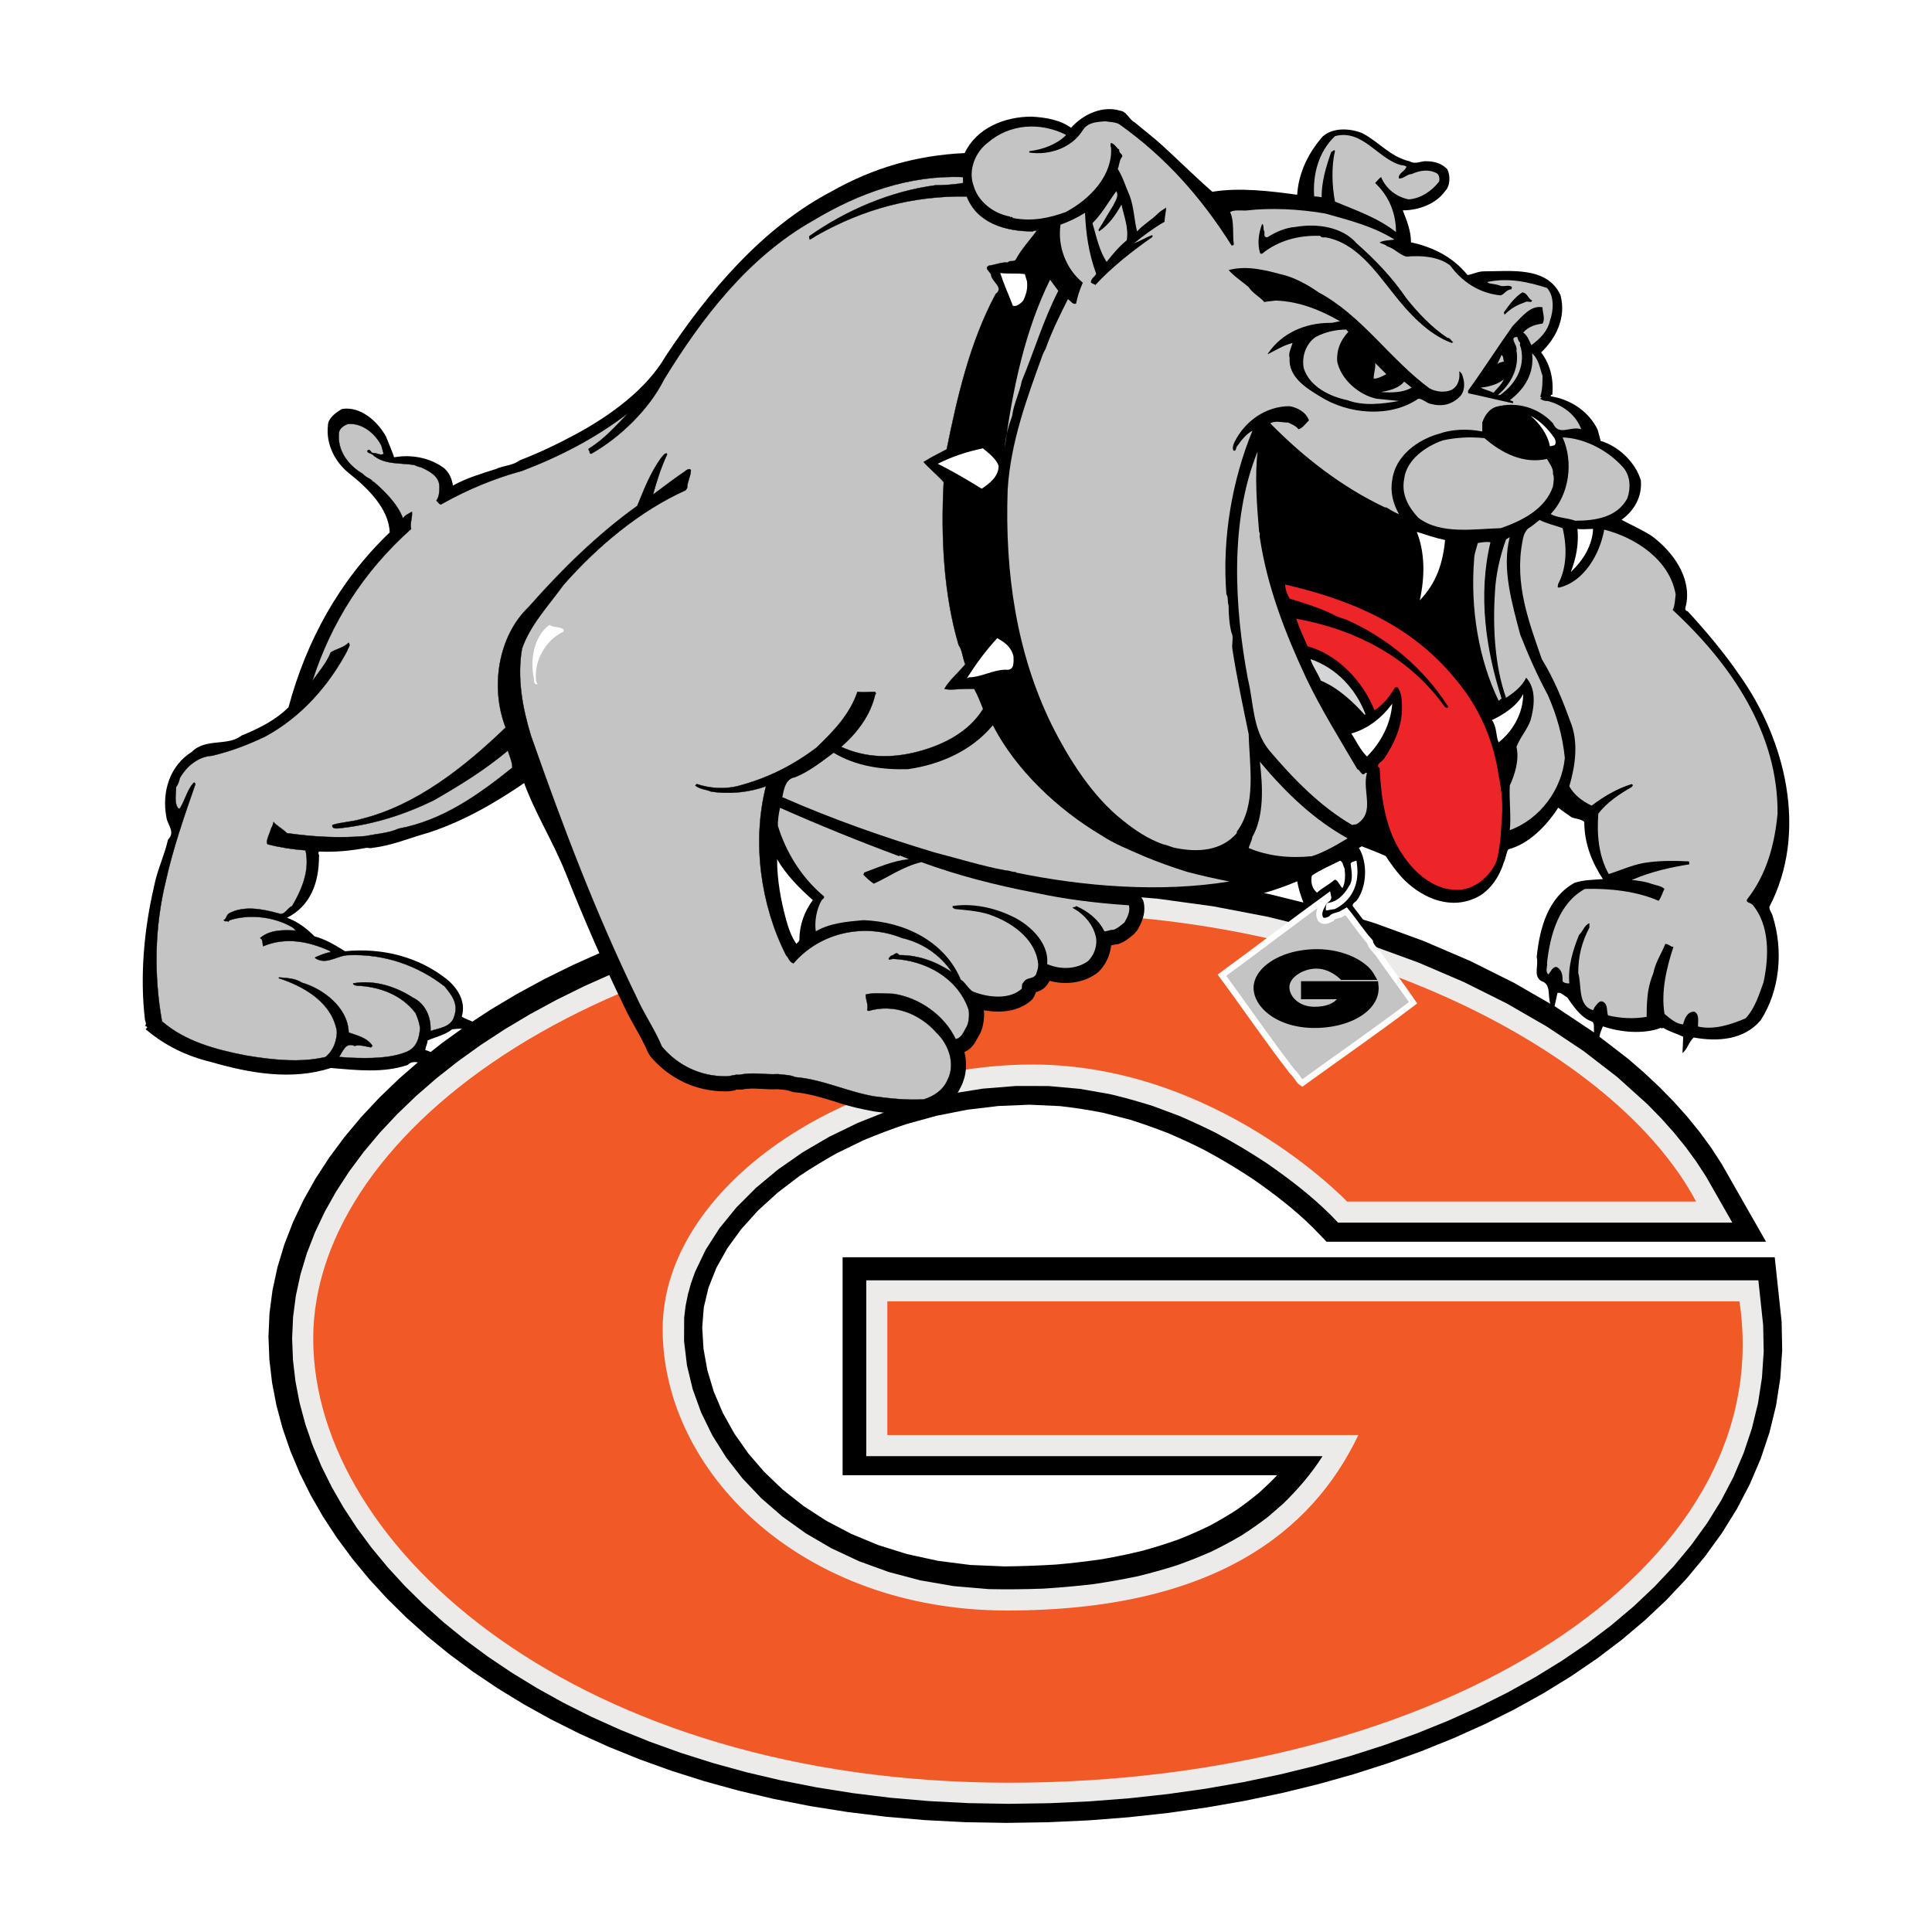 <?xml version="1.0" encoding="utf-8"?>
<!-- Generator: Adobe Illustrator 13.0.0, SVG Export Plug-In . SVG Version: 6.00 Build 14948)  -->
<!DOCTYPE svg PUBLIC "-//W3C//DTD SVG 1.0//EN" "http://www.w3.org/TR/2001/REC-SVG-20010904/DTD/svg10.dtd">
<svg version="1.0" id="Layer_1" xmlns="http://www.w3.org/2000/svg" xmlns:xlink="http://www.w3.org/1999/xlink" x="0px" y="0px"
	 width="192.756px" height="192.756px" viewBox="0 0 192.756 192.756" enable-background="new 0 0 192.756 192.756"
	 xml:space="preserve">
<g>
	<polygon fill-rule="evenodd" clip-rule="evenodd" fill="#FFFFFF" points="0,0 192.756,0 192.756,192.756 0,192.756 0,0 	"/>
	<path fill-rule="evenodd" clip-rule="evenodd" d="M170.132,155.252l-1.841,2.221l-2.008,2.134l-2.167,2.045l-2.318,1.957
		l-2.465,1.866l-2.604,1.776l-2.737,1.684l-2.866,1.59l-2.988,1.494l-3.107,1.398l-3.219,1.3l-3.326,1.199l-3.429,1.097
		l-3.526,0.992l-3.618,0.884l-3.706,0.775l-3.787,0.663l-3.865,0.549l-3.938,0.431l-4.004,0.312l-4.066,0.188l-4.126,0.064
		l-4.112-0.07l-4.02-0.208l-3.921-0.339l-3.822-0.47l-3.721-0.591l-3.616-0.711l-3.51-0.826l-3.403-0.937l-3.292-1.041l-3.18-1.143
		l-3.066-1.24l-2.95-1.331l-2.833-1.42l-2.712-1.503l-2.589-1.583l-2.467-1.657l-2.339-1.729l-2.211-1.796l-2.08-1.858L38.63,159.5
		l-1.811-1.973l-1.673-2.023l-1.531-2.072l-1.387-2.114l-1.239-2.155l-1.088-2.19l-0.934-2.221l-0.773-2.248l-0.61-2.271
		l-0.441-2.285l-0.268-2.297l-0.091-2.306l0.103-2.322l0.303-2.317l0.499-2.295l0.686-2.266l0.866-2.229l1.039-2.188l1.206-2.146
		l1.365-2.096l1.52-2.048l1.67-1.994l1.815-1.939l1.956-1.882l1.878-1.634c-0.373-0.048-0.712-0.05-1.03,0.269
		c-2.45,0.816-4.973,0.52-7.645,0.297c-3.933,1.262-8.089,0.52-11.948-0.594c-2.449-0.594-4.601-1.633-6.531-3.266
		c0-0.074,0.148-0.148,0.148-0.148c0-0.148-0.148-0.148-0.223-0.222c0.223-0.149,0-0.446,0-0.595
		c-0.52-4.379-0.074-9.053,0.891-13.209c0.297-1.633,1.039-3.117,1.41-4.75c0.742-0.742,0-1.41-0.148-2.152
		c-0.52-2.672,0.371-5.269,2.522-6.605c1.411-1.41,3.563-0.52,4.973-1.633c1.632-0.668,3.34-1.484,4.675-2.82
		c1.781-6.605,5.047-12.617,10.094-17.44c-0.075-2.375-2.227-4.453-4.008-5.863c-1.41-1.113-2.375-2.894-2.152-4.823
		c0-0.668,0.742-1.262,1.41-1.633c1.855-0.297,3.562,1.262,4.379,2.746c0.296,0.742,0.594,1.41,0.816,2.078
		c1.632-0.297,3.414,0,4.823,0.965c0.668,0.445,0.965,1.262,1.04,1.855c1.336-0.743,2.82-1.188,4.23-1.633
		c0.816-0.371,1.781-0.371,2.449-0.891c1.929-0.742,3.785-1.632,5.714-2.671c3.265-1.781,6.902-4.378,8.832-7.718
		c4.23-6.382,9.647-12.839,16.624-16.475c4.082-2.301,8.386-3.562,13.21-3.785c1.188-2.523,4.007-3.636,6.679-3.636
		c1.336,0.074,2.82,0.297,3.934,1.113c1.262-1.411,3.191-2.227,4.897-1.707c0.668,0.074,0.891,0.891,1.484,1.188
		c0.965,0.816,1.855,1.484,2.746,2.3l0.148-0.074l-0.148,0.074c1.633,1.484,3.34,3.191,4.973,4.602
		c2.746-0.445,5.714-0.074,8.46,0.297c0.148-2.227,1.113-4.156,2.523-5.79c0.965-0.89,2.598-0.89,3.934-0.37
		c1.633,0.816,2.82,2.375,4.749,2.82c0.668,0.371,1.113-0.074,1.781,0c0.668,0,1.484,0.223,2.004,0.816
		c0.297,0.594,0.297,1.633-0.223,2.152c-0.891,1.262-2.598,1.929-4.23,1.929c0.372,0.965,0.817,2.004,0.817,3.191
		c2.077,0.445,4.155,1.41,5.64,3.265c0.52-0.074,1.039-0.371,1.633-0.371c2.671,0,6.309-0.52,7.644,2.375
		c0.594,2.227-0.445,4.304-1.93,5.714c0.892,1.188,1.262,2.597,1.114,4.23c-0.148,0-0.148,0-0.148,0.148
		c1.929,0.297,3.785,1.484,4.675,3.339l0.297,1.113c1.781,0.52,3.488,2.152,4.008,3.934c0.148,1.632-0.668,3.042-1.93,3.933
		c0.965,0.52,2.004,0.965,3.043,1.633c2.078,1.559,3.934,4.082,3.414,6.828c-0.075,0.297-0.223,0.594,0.147,0.668
		c1.781,1.929,3.711,4.23,5.121,6.308c4.676,6.531,6.901,15.734,3.043,23.155c-0.074,0.297,0.223,0.594,0.297,0.891
		c1.113,3.488,0.742,7.495-1.188,10.464c-1.633,1.93-4.23,2.152-6.679,1.707c-0.521,0.521-0.595,1.113-1.113,1.559l0.073-1.633
		c-0.593-0.296-1.409-0.52-2.003-0.891c-0.148,0.074-0.148,0.074-0.223,0c-1.707,0.668-4.082,0.445-5.789-0.148
		c-0.165,0.386-0.289,0.689-0.343,1.032l2.864,2.21l1.61,1.395l1.521,1.428l1.431,1.462l1.337,1.494l1.239,1.525l1.139,1.558
		l1.033,1.59l4.447,7.795h-43.847l-1.345-1.393c-1.844-1.83-3.919-3.414-6.05-4.892c-1.597-1.059-3.206-2.016-4.897-2.919
		c-1.147-0.573-2.294-1.104-3.475-1.61c-1.267-0.497-2.522-0.941-3.82-1.354l-2.717-0.7c-1.441-0.284-2.847-0.5-4.307-0.664
		l-3.019-0.137l-3.11,0.127l-3.104,0.371l-3.063,0.604l-2.993,0.824c-1.462,0.49-2.869,1.02-4.292,1.615l-2.686,1.305
		c-1.272,0.711-2.48,1.446-3.692,2.254l-2.194,1.671l-1.95,1.777l-1.681,1.86l-1.393,1.918l-1.091,1.951l-0.782,1.965l-0.471,1.969
		l-0.159,2.002l0.129,2.141l0.388,2.153l0.642,2.134l0.892,2.098l1.139,2.044l1.381,1.972l1.616,1.878l1.845,1.766l2.067,1.632
		l2.282,1.48l2.488,1.306l2.687,1.114l2.878,0.901l3.063,0.669l3.241,0.417l3.432,0.144c1.729-0.021,3.437-0.08,5.161-0.188
		c1.549-0.138,3.069-0.313,4.607-0.54c1.373-0.244,2.712-0.522,4.065-0.853c1.206-0.338,2.375-0.704,3.555-1.126
		c1.055-0.419,2.066-0.864,3.086-1.361c0.916-0.492,1.787-1.003,2.66-1.565c0.793-0.558,1.54-1.127,2.284-1.747
		c0.615-0.556,1.203-1.114,1.771-1.718H84.067v-21.747h92.998l0.688,6.438l0.057,2.829l-0.188,2.79l-0.425,2.742l-0.655,2.685
		l-0.877,2.619l-1.09,2.548l-1.291,2.471l-1.484,2.39L170.132,155.252L170.132,155.252z M42.968,104.96l1.163-0.919l1.963-1.411
		c-0.316,0-0.644,0.023-0.983,0.065c-0.742,0.594-1.632,0.742-2.449,1.114c0,0.296-0.223,0.667-0.223,0.964
		C42.626,104.808,42.801,104.872,42.968,104.96L42.968,104.96z M47.132,101.926l1.84-1.205l2.608-1.556l2.729-1.48l2.848-1.404
		l2.962-1.323l0.053-0.021c-0.722-1.596-1.447-3.198-2.222-4.783c-0.148-0.743-0.668-1.411-0.891-2.227
		c-0.594-1.261-1.113-2.523-1.632-3.859c-1.04-2.078-1.782-4.156-2.598-6.308c-3.191,2.227-6.531,4.156-9.944,5.27l-0.223,0.074
		c-1.855,0.519-3.562,1.262-5.492,1.484c-0.223,0.074-0.371,0-0.594,0c-1.633,0.297-3.043,0.446-4.75,0.371
		c-0.148,0.223,0.074,0.297,0,0.52c0,2.523-0.815,4.898-3.191,6.085c1.039,0.371,1.929,1.039,2.746,1.855
		c1.114,0.297,2.078,0.891,3.043,1.484c3.785-0.371,7.347,0.594,10.093,2.746c1.113,0.891,2.004,2.227,1.559,3.785
		C46.418,101.662,46.804,101.759,47.132,101.926L47.132,101.926z M126.101,89.103l0.548,0.104l3.395,0.839
		c-0.275-0.7-0.483-1.342-0.625-2.12C128.334,88.394,127.228,88.782,126.101,89.103L126.101,89.103z M135.991,91.746l1.131,0.344
		l4.902,1.788l4.654,1.996l4.388,2.189l3.612,2.084c-0.284-0.852,0.102-1.976-0.919-2.275c-0.815-0.521-0.222-1.559-0.444-2.375
		c0.297-2.895,1.112-5.937,3.784-7.421c0.891-0.297,1.93-0.297,2.82-0.371c-1.113-1.707-1.855-3.562-1.855-5.714
		c-0.371-0.297-0.891-0.297-1.262-0.446c-0.52-0.371-0.965-0.667-1.336-0.964c-1.187,1.855-2.968,3.636-4.972,4.156
		c-0.223,0.297-0.223,0.816-0.445,1.262c-0.445,1.483-1.484,3.117-3.117,3.71c-2.598,1.039-5.344-0.297-7.125-2.227
		c-0.594-0.667-1.112-1.409-1.558-2.078c-0.816-0.371-1.633-0.668-2.375-0.965c-0.074,0-0.223,0.148-0.297,0.148
		c0.891,1.485,0.816,3.859-0.223,5.27c-0.148,0.148-0.594,0.371-0.297,0.667C135.368,90.928,135.679,91.335,135.991,91.746
		L135.991,91.746z M155.101,100.391l0.068,0.039l3.798,2.529l0.07,0.055c-0.062-0.407,0.134-1.009-0.305-1.135
		c-1.039-0.37-1.855-1.632-2.374-2.374c-0.298-0.148-0.595-0.52-0.966-0.445C155.273,99.538,155.202,99.969,155.101,100.391
		L155.101,100.391z"/>
	<path fill-rule="evenodd" clip-rule="evenodd" fill="#EDEBEA" d="M175.393,140.021l-0.613,2.512l-0.823,2.455l-1.023,2.395
		l-1.217,2.329l-1.404,2.261l-1.584,2.189l-1.754,2.116l-1.921,2.04l-2.078,1.963l-2.231,1.883l-2.379,1.801l-2.52,1.719
		l-2.655,1.633l-2.785,1.546l-2.91,1.455l-3.03,1.364l-3.144,1.27l-3.253,1.172l-3.356,1.074l-3.456,0.972l-3.549,0.867
		l-3.638,0.761l-3.72,0.651l-3.799,0.539l-3.871,0.425l-3.938,0.306l-4,0.186l-4.06,0.063l-4.042-0.069l-3.947-0.203l-3.848-0.334
		l-3.748-0.46l-3.645-0.58l-3.541-0.696l-3.434-0.807l-3.326-0.915l-3.216-1.018l-3.103-1.115l-2.989-1.208l-2.874-1.297
		l-2.755-1.381l-2.635-1.461l-2.513-1.536l-2.389-1.605l-2.263-1.673l-2.135-1.734l-2.005-1.792l-1.873-1.845l-1.738-1.894
		l-1.602-1.938l-1.462-1.979l-1.321-2.014l-1.177-2.046l-1.03-2.073l-0.88-2.096l-0.728-2.114l-0.571-2.127l-0.413-2.135
		l-0.25-2.138l-0.084-2.138l0.094-2.144l0.281-2.141l0.462-2.127l0.638-2.107l0.81-2.082l0.975-2.056l1.137-2.021l1.292-1.985
		l1.445-1.946l1.593-1.902l1.738-1.857l1.878-1.807l2.016-1.756l2.15-1.698l2.281-1.64l2.409-1.577l2.534-1.512l2.656-1.44
		l2.774-1.367l2.89-1.29l3.003-1.21l3.112-1.125l3.22-1.037l3.323-0.943l3.424-0.847l3.522-0.748l3.618-0.643l3.708-0.535
		l3.798-0.423l3.884-0.307l3.967-0.188l4.044-0.063l5.874,0.162l5.743,0.472l5.594,0.765l5.423,1.038l5.233,1.292l5.023,1.53
		l4.794,1.748l4.546,1.95l4.276,2.134l3.989,2.301l3.681,2.452l3.354,2.588l3.007,2.709l1.366,1.396l1.271,1.422l1.174,1.445
		l1.072,1.468l0.97,1.49l2.623,4.598h-39.334l-0.747-0.773c-1.939-1.926-4.117-3.593-6.36-5.148
		c-1.667-1.105-3.347-2.104-5.112-3.047c-1.203-0.601-2.404-1.157-3.641-1.688l-2.641-0.986c-1.413-0.447-2.806-0.833-4.249-1.177
		l-3.01-0.529l-3.141-0.282l-3.26-0.004l-3.277,0.264l-3.244,0.515l-3.183,0.752l-3.093,0.975l-2.975,1.183l-2.828,1.373
		l-2.653,1.55l-2.449,1.707l-2.219,1.847l-1.961,1.966l-1.681,2.067l-1.377,2.146l-1.055,2.209l-0.402,1.122l-0.315,1.133
		l-0.228,1.142l-0.139,1.151l-0.011,2.369l0.29,2.404l0.571,2.379l0.846,2.335l1.114,2.273l1.375,2.192l1.628,2.094l1.872,1.973
		l2.108,1.832l2.335,1.673l2.552,1.492l2.761,1.294l2.96,1.074l3.151,0.835l3.334,0.576l3.507,0.299
		c1.822,0.038,3.617,0.018,5.438-0.049c1.668-0.104,3.31-0.248,4.968-0.443c1.494-0.22,2.955-0.477,4.433-0.786
		c1.33-0.325,2.621-0.683,3.926-1.097c1.178-0.42,2.31-0.868,3.453-1.373c1.035-0.506,2.022-1.033,3.014-1.618
		c0.904-0.582,1.759-1.181,2.612-1.834l1.537-1.332c1.482-1.452,2.804-2.978,3.916-4.733H86.428v-17.542h89.005l0.478,4.47
		l0.054,2.646l-0.175,2.607L175.393,140.021L175.393,140.021z"/>
	<path fill-rule="evenodd" clip-rule="evenodd" fill="#F15A27" d="M173.544,129.837c4.028,26.849-29.988,48.025-72.862,48.025
		c-42.872,0-69.432-23.366-69.432-44.311c0-20.945,29.702-42.426,72.575-42.426c31.007,0,57.447,13.779,65.393,28.753h-34.821
		c0,0-12.973-13.669-31.41-13.669c-18.437,0-36.874,12.152-36.874,26.399c0,14.246,13.828,28.073,34.36,28.073
		c20.531,0,30.42-7.789,35.05-17.509H88.53v-13.337H173.544L173.544,129.837z"/>
	<path d="M78.298,79.174C78.298,79.174,78.298,79.174,78.298,79.174C78.298,79.174,78.298,79.174,78.298,79.174L78.298,79.174z
		 M78.298,79.174L78.298,79.174L78.298,79.174L78.298,79.174z M78.299,79.174L78.299,79.174L78.299,79.174L78.299,79.174z
		 M78.299,79.174L78.299,79.174L78.299,79.174L78.299,79.174z M110.999,94.271c-0.034,0-0.011,0.004,0.002,0.008L110.999,94.271
		L110.999,94.271z M77.797,79.118L52.13,77.69c1.26,3.533,3.001,6.126,4.356,9.536c1.756,4.418,3.646,8.794,5.743,13.102h0.001
		c0.364,0.795,0.771,1.521,1.176,2.243c0.452,0.808,0.903,1.611,1.231,2.413c0.014,0.034,0.222,0.377,0.246,0.405
		c0.799,0.943,1.727,1.709,2.757,2.284c0.235,0.13,0.439,0.236,0.61,0.316c1.274,0.594,2.676,0.901,4.158,0.901h0.001
		c0.375,0,0.685-0.065,0.973-0.125c0.084-0.018-0.022-0.071,0.07-0.053c0.06,0.012,0.539,0.007,0.598-0.006
		c0.648-0.137,1.286-0.102,1.95-0.064c0.491,0.027,0.994,0.056,1.582,0.03c0.105,0.011,0.229,0.022,0.355,0.034
		c0.296,0.027,0.621,0.058,0.704,0.099l0.001,0.001c0.049,0.024,0.498,0.154,0.551,0.158c1.417,0.115,2.793,0.538,4.165,0.961
		c1.287,0.448,2.573,0.729,3.86,0.964c0.962,0.126,1.647,0.215,2.35,0.265c0.827,0.058,1.675,0.077,2.641,0.037
		c0.024-0.001,0.357-0.063,0.381-0.07c0.93-0.286,1.874-0.794,2.582-1.609c0.145-0.167,0.281-0.348,0.404-0.542
		c0.104-0.165,0.199-0.339,0.283-0.521c0.576-1.102,0.647-2.333,0.361-3.49c0.763-0.337,1.068-0.927,1.361-1.491
		c0.044-0.085,0.088-0.17,0.12-0.219l0.003,0.001h0.001c0.003-0.005,0.091-0.159,0.094-0.165c0.269-0.537,0.411-1.39,0.381-2.053
		c-0.004-0.065-0.011-0.146-0.023-0.24c0.98,0.181,2.058,0.203,3.027-0.073c0.315-0.09,0.626-0.214,0.925-0.374
		c0.317-0.171,0.607-0.375,0.864-0.614v-0.007l0.001-0.001c0.115-0.108,0.289-0.453,0.391-0.74c0.458-0.134,0.902-0.335,1.295-1.021
		c0.003-0.006,0.024-0.052,0.049-0.105c1.065,0.291,2.21,0.291,3.234-0.019c0.262-0.079,0.519-0.179,0.767-0.301
		c0.246-0.12,0.488-0.266,0.725-0.439l0.005-0.002c0.006-0.006,0.169-0.142,0.176-0.147c0.648-0.649,1.065-1.481,1.209-2.37
		c0.015-0.089,0.025-0.172,0.034-0.25c0.05-0.013,0.098-0.028,0.146-0.041c0.009-0.002,0.005-0.005-0.003-0.008l-0.002-0.008
		c0.001,0,0.001,0,0.002,0h0.074c0.039,0,0.433-0.064,0.47-0.076c0.643-0.214,1.01-0.519,1.406-0.848
		c0.083-0.069,0.171-0.142,0.176-0.146c0.041-0.033,0.338-0.388,0.364-0.434c0.187-0.328,0.377-0.688,0.513-1.106
		c0.171-0.533,0.235-1.1,0.085-1.703c-0.127-0.506-0.837-1.104-1.355-1.138c-1.722-0.115-3.274-0.259-4.702-0.446
		c-1.489-0.196-2.971-0.45-4.512-0.78l-0.029-0.006c-1.903-0.366-3.781-0.786-5.624-1.275c-1.829-0.486-3.639-1.048-5.422-1.703
		c-0.115-0.042-0.704-0.08-0.851-0.055c-0.1-0.088-0.218-0.162-0.352-0.219l-0.891-0.371c-0.125-0.052-0.287-0.074-0.462-0.071
		c-2.799-1.042-5.55-2.136-8.207-3.258c-0.214-0.09-0.753-0.322-1.632-0.702c-0.59-0.255-1.13-0.491-1.617-0.707
		c-0.003-0.001-0.12-0.047-0.134-0.052c0.009,0.003,0.062,0.025,0.081,0.033c-0.027-0.011-0.055-0.021-0.083-0.03l0.001-0.003h0l0,0
		l0,0h0l-0.001,0.003C78.135,79.126,77.965,79.107,77.797,79.118L77.797,79.118z"/>
	<path fill-rule="evenodd" clip-rule="evenodd" fill="#FFFFFF" d="M81.093,89.801c-0.816,1.113-1.335,2.449-1.335,3.933
		c0,0.223-0.223,0.297-0.297,0.445c-0.52-0.742-0.816-1.632-1.039-2.449c-0.52-1.93-0.891-3.934-0.891-6.011
		C78.421,87.278,79.757,88.614,81.093,89.801L81.093,89.801z"/>
	<path fill-rule="evenodd" clip-rule="evenodd" fill="#C4C4C4" d="M111.669,12.396c4.602,3.266,8.164,7.273,11.206,12.097
		c0.074,0,0.223,0,0.223-0.148c-0.148-0.965,0.074-2.227-0.371-3.191c0.371-0.223,1.039-0.148,1.559-0.148
		c2.523-0.297,5.344-0.148,7.941,0.297c2.374,0.668,4.749,1.262,6.901,2.598c-0.445,0.074-1.188,0.074-1.484,0.296
		c0.223,0.149,0.52,0.149,0.742,0.372c0.742,0.223,1.188,0.816,1.93,1.039c1.484-0.149,3.266,0,4.379,0.89
		c1.187,1.633,2.894,2.746,4.972,2.968c0.372,0,0.594-0.593,1.113-0.593l0.074-0.223c-0.297-0.297-0.742,0-1.188-0.148
		c-0.297-0.148-0.816-0.148-1.262-0.297c0.149,0,0,0,0-0.074c2.078-0.445,4.082,0,5.938,0.594c0.742,0.816,0.668,2.227,0.297,3.266
		c-0.223,1.038-0.965,1.781-1.855,2.449c-0.223-0.446-0.371-0.966-0.816-1.262c0.52-0.594,1.262-0.816,1.93-0.891
		c0.297-0.52,0-1.038,0-1.632c-1.188-0.223-2.004,0.89-2.969,1.855c-1.484,2.078-2.894,4.304-4.452,6.457
		c0,0.148-0.074,0.297,0.147,0.297c1.411,0.297,2.895,0.668,4.305,0.965c0.148-0.223-0.074-0.223-0.297-0.297
		c1.559-1.187,2.449-2.746,2.227-4.675c0.668,0.594,0.742,1.41,1.039,2.227c0,0.594,0,1.41-0.223,2.078l0.148,0.148
		c-0.148,0-0.148,0.074-0.148,0.074c0.297,0.223,0.52,0.223,0.742,0.223c1.41,0.371,2.82,1.336,3.34,2.82
		c-1.039-0.371-2.227,0.742-2.82-0.594c-1.41-1.559-3.637-2.227-5.715-1.633c-0.667,0.223-1.113,0.891-1.336,1.558v0.891
		c-1.483-0.297-3.042-0.223-4.304,0.223c-2.152,0.594-4.379,2.226-4.676,4.602c-0.223,1.187,0.074,2.375,0.668,3.414
		c-0.445-0.148-0.891-0.446-1.262-0.668h-0.148c-4.23-2.004-8.089-4.973-11.429-8.386c0.52-0.297,1.113-0.075,1.781-0.075
		c0.297,0.149,0.741,0.297,1.039,0.668c0.37-0.074,0.742-0.594,1.039-0.891c-0.297-0.816-1.113-1.262-1.93-1.41
		c-2.375,0-4.453,1.484-5.492,3.562c-0.074,0.148-0.297,0.668-0.074,0.89c0.297,0,0.148-0.296,0.371-0.519
		c0.371-0.52,0.891-1.188,1.484-1.484c-2.004,4.898-3.043,10.687-2.597,16.327c0.222,0.296,0.073,0.667,0.222,1.113
		c0,0.891,0.074,1.93,0.297,2.746c0.223,0.371,0,1.113,0.074,1.559c0.445,2.894,1.039,5.64,1.633,8.535
		c0.074,3.191,0.816,7.05-1.188,9.722v0.148c-1.558,1.781-3.858,1.93-6.085,1.484c-0.445-0.074-0.816-0.297-1.262-0.371
		c-1.484-0.52-2.82-1.41-4.008-2.375c-3.043-2.374-5.418-6.159-7.124-9.573c-3.488-7.124-4.676-15.139-4.379-23.451
		c0.297-4.75,1.93-9.128,3.488-13.433c0.074-0.148,0.148-0.371,0.296-0.594c0.595-1.706,1.411-3.339,2.228-4.972
		c0.296,0.223,0.52,0.594,0.815,0.445c0.148-0.742,0.371-1.41,0.668-2.078c-1.706-1.41-2.523-3.636-2.226-5.788
		c0.815-0.297,1.632-0.668,2.448-1.188c0.074,2.004,0.371,4.083,1.113,6.085c-0.074,0.223-0.594,0.52-0.52,0.89l0.445,0.223
		c1.56-1.707,3.711-3.414,5.641-4.75c0,0,0.148-0.148,0-0.222c-0.594,0.222-1.188,0.594-1.781,0.816
		c0.891-0.742,2.004-1.558,3.043-2.152c0-0.52,0.148-0.965,0.148-1.41c-0.297,0.223-0.52,0.297-0.817,0.594
		c-0.667,0.668-1.483,1.113-2.077,1.781c-0.297-1.113-0.297-2.375-0.742-3.562c-0.371-0.816-0.668-1.855-1.188-2.671
		c0.148-0.297,0.148-0.816,0.372-1.114c0.296-0.371-0.298-0.371-0.224-0.816c-0.297-0.148-0.371-0.52-0.815-0.668
		c-0.075,0.074-0.075,0.297,0,0.52c0.147,2.672-2.005,5.046-4.527,6.382c-1.634,0.594-3.34,0.965-5.27,0.594
		c-0.074-0.223-0.223,0-0.297-0.149c-1.633-0.296-3.191-1.484-3.637-3.117c-0.52-1.484,0.148-3.265,1.41-4.23
		c2.227-1.93,5.27-2.078,7.793-0.816v0.074c-0.892,0.891-2.301,1.41-3.562,1.558c-0.074,0-0.074,0.075-0.074,0.149
		c2.003,0.297,4.229-0.445,5.343-2.227c0.52-0.816,1.41-0.816,2.227-0.891C110.704,12.174,111.298,12.174,111.669,12.396
		L111.669,12.396z"/>
	<path fill-rule="evenodd" clip-rule="evenodd" fill="#C4C4C4" d="M139.796,16.479c0.223,0,0.445,0.074,0.52,0.148
		c-0.074,0.445-0.891,0.668-0.742,1.187c0.52,0,0.816-0.445,1.262-0.445c0.816-0.372,1.707-0.52,2.523-0.074
		c0.223,0.148,0.297,0.519,0.223,0.816c-0.743,0.964-1.855,1.706-3.043,1.781c-1.113-0.222-2.227-0.964-2.746-2.227
		c-0.223,0.148-0.445,0.446-0.594,0.594c1.41,1.336,2.078,3.043,2.078,4.898c-1.781-1.41-3.934-2.152-6.086-3.043
		c-0.296-1.559-0.37-3.488,0-5.047c-0.074-0.222-0.222,0.075-0.37,0.075c-0.521,1.484-0.966,2.969-0.966,4.527
		c-0.147,0-0.444-0.075-0.742-0.075c-0.147-2.226,0.445-4.453,2.078-6.011C135.937,12.842,137.495,15.885,139.796,16.479
		L139.796,16.479z"/>
	
		<path fill-rule="evenodd" clip-rule="evenodd" fill="#C4C4C4" stroke="#000000" stroke-width="0.032" stroke-miterlimit="2.613" d="
		M96.084,17.666c0,0.223,0,0.446,0,0.594c-0.817,0.148-1.856,0.223-2.746,0.223c-4.453,0.594-8.832,2.449-12.542,5.046
		c-0.148,0.148,0,0.223,0,0.372c0.297-0.149,0.594-0.372,0.742-0.445c4.602-2.598,9.5-3.934,14.917-3.859
		c1.039,2.672,3.859,3.488,6.604,3.488c0.149-0.148,0.297,0,0.446-0.148c-0.742,1.04-1.559,1.856-2.152,2.969
		c-0.223,0.297-0.594,0-0.816,0.297c-0.594-0.074-1.188,0.223-1.855,0.297c-0.594,0.297,0.223,0.594,0.223,1.039
		c0.148,0.594,1.262,1.188,0.445,1.781c-2.598,4.823-3.859,10.39-4.898,15.511c-0.816,0.445-1.484,0.742-2.301,1.262
		c0.594,0.668,1.411,1.336,2.004,2.003c-0.296,5.492,0,11.207,1.485,16.252c0.371,0.52,0.371,1.188,0.667,1.93
		c-0.667,0.816-1.633,1.632-2.078,2.448c0.52,0.149,1.411,0,2.153,0h0.816c0.371,0.668,0.594,1.262,0.891,2.004
		c-1.41,2.3-3.934,3.562-6.382,4.23c-2.746,0.742-5.344,0.668-7.792-0.446c1.707-1.484,2.969-3.265,3.414-5.269
		c0.148,0,0-0.148,0-0.148v-0.074c-0.668,0-1.188,0.074-1.782,0c-0.742,2.227-2.375,3.933-4.081,5.566
		c-2.449,1.855-5.047,3.117-7.941,3.859c-1.262,0.297-2.671,0.223-4.008-0.223l-0.148,0.148c0.445,0.371,1.039,0.371,1.559,0.594
		c1.855,0.297,3.859,0.074,5.491-0.52c-1.41,5.565-0.519,11.874,2.004,16.846c0.297,0.297,0.297,0.668,0.742,0.816
		c2.746-3.191,7.199-4.007,10.836-2.523c2.003,0.445,3.859,1.707,4.972,3.414c-1.559-1.039-3.265-1.707-5.269-1.707
		c-0.297-0.445-0.52,0.074-0.816,0.074c-0.148,0.149-0.222,0.223-0.222,0.297c0,0.148,0.296,0,0.445,0
		c3.192,0.148,6.382,1.855,7.496,4.973c0.148,0.445,0.075,1.336-0.148,1.781c-0.296,0.445-0.445,1.113-1.113,1.262
		c-1.114-2.375-3.637-4.156-6.234-4.527c-0.816,0-1.929-0.148-2.746,0.074c0,0.52,0.297,1.039,0.149,1.558l0.148,0.075
		c2.449-0.742,5.047,0.223,6.753,2.152c1.262,1.188,1.93,3.19,1.113,4.749c-0.445,1.039-1.41,1.633-2.375,1.93
		c-1.781,0.074-3.191-0.074-4.897-0.297c-2.672-0.445-5.195-1.707-7.941-1.93c-0.445-0.223-1.188-0.223-1.707-0.297
		c-1.411,0.074-2.45-0.223-3.86,0.074c-0.371-0.074-0.816,0.148-1.335,0.148c-2.523,0-4.75-1.038-6.382-2.968
		c-0.668-1.633-1.707-3.117-2.449-4.75c-4.156-8.535-7.496-17.366-10.613-26.271c-0.816-2.672-1.41-5.715-0.891-8.683
		c0.817-2.375,2.598-4.23,4.156-6.383c3.414-3.859,7.57-7.347,12.171-9.425l0.148-0.223c0-0.594,0.371-1.188,0.371-1.781
		c-0.148-0.222-0.371,0-0.445,0l-0.074,0.075c-1.113,0.742-2.152,1.558-3.265,2.375c0.371-1.336,0.816-2.746,1.41-4.007
		c0-0.074,0-0.149-0.223-0.074c-0.075,0.074-0.297,0.296-0.445,0.519c-1.04,1.484-1.633,3.043-2.301,4.676
		c-3.934,2.82-7.57,6.382-10.835,10.093c-3.042,2.895-3.859,8.015-2.3,12.023c-4.156,4.007-8.979,7.792-14.397,9.128
		c-0.965,0.297-1.93,0.297-2.895,0.594c-0.074,0.52,0.742,0.297,0.965,0.297c3.191-0.371,6.234-1.335,9.128-2.746
		c2.598-1.484,5.121-3.043,7.421-4.972c0.148,0.52,0.445,1.113,0.445,1.707c-3.414,2.746-6.976,5.269-11.355,6.085
		c-0.964,0.445-2.226,0.52-3.339,0.742c-2.598,0.223-5.195,0.074-7.792-0.297c-0.445-0.445-1.039-0.742-1.336-1.113
		c-0.074,0.223-0.074,0.371-0.223,0.594c-0.148,0.52-0.445,1.039-0.445,1.484l0.074,0.148c1.187,0.297,2.523,0.52,3.785,0.594
		c0.445,2.004-0.371,3.933-1.336,5.566c-0.52,0.223-0.742,0.965-1.336,0.742c-1.632-0.445-3.488-0.816-4.972,0
		c-0.297,0.223-0.223,0.52-0.52,0.668c0.148,0.223,0.297,0,0.445,0.148l0.148-0.148c2.078-0.668,4.601-0.297,6.308,0.742
		l0.297,0.296c-1.335-0.074-2.598-0.074-3.562,0.743c0.297,0.148,0.223,0.593,0.297,0.816c2.301-0.964,4.601-0.445,6.605,0.445
		l0.148,0.148c-0.519,0.074-1.039,0.297-1.558,0.52v0.074c1.113,0.742,2.226-0.297,3.339-0.297c3.562-0.148,6.902,1.039,9.573,3.117
		c0.668,0.816,1.41,1.707,0.965,2.969c-0.296,1.112-1.484,1.188-2.375,1.484c0.074-1.41-0.52-2.746-1.781-3.34
		c-1.707-1.113-3.859-1.781-5.937-1.41c0,0.148,0.149,0.148,0.297,0.223c2.301,0.074,4.527,0.891,5.938,2.746
		c0.223,0.52,0.371,0.965,0.445,1.484c-0.074,0.965-0.297,1.929-1.336,2.375c-1.632,0.667-3.71,0.667-5.566,0.593
		c-0.371,0-0.816-0.074-1.188-0.074c0.445-0.667,0.667-1.484,1.559-1.112c0.519-0.148,1.187,0.074,1.632,0.147l0.149-0.147
		c-0.52-0.816-1.559-1.039-2.375-1.336c-0.074-2.523-2.598-4.379-4.675-4.973c-0.668-0.445-1.484-0.445-2.227-0.52
		c-0.074,0-0.074,0.074-0.074,0.074c2.301,0.742,5.046,2.227,5.714,4.897c0.148,0.372,0.075,0.892,0,1.188
		c-0.148,0.742-0.52,1.335-1.039,1.78c-2.523,0.594-5.27,0.297-7.941-0.148c-3.043-0.593-6.086-1.409-8.386-3.413
		c-0.816-4.602-0.742-9.351,0.371-13.953c0.742-3.339,1.855-6.531,2.968-9.722c-0.074-0.074-0.074-0.223-0.223-0.074
		c-0.593,0.667-0.816,1.707-1.335,2.523c-0.075,0-0.075-0.074-0.075,0h-0.074c-0.445-0.594-0.222-1.41-0.222-2.152
		c0.222-0.297,0.296-0.594,0.371-0.891c0.667-1.188,1.855-2.152,3.191-2.226c1.93-0.445,3.636-1.114,5.343-1.93
		c3.562-1.93,6.309-5.046,8.164-8.534c0.074-0.297,0.371-0.52,0.148-0.816c-0.52,0.52-1.187,0.594-1.781,0.965
		c-0.445,1.113-1.262,2.003-1.855,2.894c1.855-5.789,5.046-10.909,9.871-15.213c-0.148-0.52,0.148-1.188,0.074-1.708
		c-0.371,0.223-0.742,0.372-0.89,0.668c-0.52-1.41-1.781-2.671-2.895-3.636h-0.075c-0.223-0.371-0.667-0.371-1.039-0.816
		c-1.41-0.816-2.597-2.301-2.375-4.156c0.074-0.371,0.445-0.668,0.891-0.816c1.41-0.149,2.746,0.965,3.34,2.152l0.222,0.816
		c-0.296,0.222-0.593-0.075-1.039-0.075c-0.297,0-0.297-0.519-0.593-0.223c0,0.223,0.296,0.223,0.52,0.372
		c1.113,1.039,2.746,0.816,4.155,1.039c0.149,0.074,0.52,0.223,0.668,0.223c0.816,0.372,1.855,0.891,1.855,1.93
		c0,0.52,0,0.965-0.297,1.41c0.223,0.223,0.372,0.52,0.594,0.297c2.523-1.41,5.195-2.523,7.94-3.265
		c3.711-1.411,7.348-3.266,10.613-5.79c-1.187,1.262-2.449,2.672-3.933,3.563c-0.074,0.074,0,0.222,0.074,0.297c0,0,0,0,0,0.148
		l0.149,0.075c2.894-1.633,5.789-4.453,7.272-7.422c3.637-5.937,8.312-12.171,14.917-15.881
		C85.62,19.298,90.667,17.443,96.084,17.666L96.084,17.666z"/>
	<path fill-rule="evenodd" clip-rule="evenodd" fill="#C4C4C4" d="M111.075,20.486c-0.52,0.816-0.964,1.633-1.484,2.449l0.074,0.148
		c1.039-0.742,1.633-1.632,2.228-2.671c0.222,1.113,0.741,2.301,0.519,3.562c-0.816,0.667-1.41,1.41-2.004,2.152
		c-0.742-1.113-1.039-2.598-1.41-3.859c0.965-0.965,1.559-2.078,2.375-3.191C111.669,19.595,111.224,20.115,111.075,20.486
		L111.075,20.486z"/>
	<path fill-rule="evenodd" clip-rule="evenodd" d="M135.343,24.271c1.855,1.633,3.562,3.414,4.973,5.492
		c1.187,1.485,2.522,2.894,4.082,3.933c0.297,0,0.371,0.297,0.594,0.445l-0.148,0.075c-2.301-0.816-4.305-2.968-5.863-4.972
		c-1.781-2.227-3.711-5.047-6.753-5.566c-0.148,0-0.372,0.074-0.52-0.148c-2.078-0.074-4.156,0.446-5.789,1.782
		c-0.297,0.073-0.223-0.298-0.297-0.446c-0.148-0.89,0-1.707,0.297-2.523c0.223,0.075,0.073,0.52,0.223,0.742
		c0.074,0.149-0.149,0.594,0.297,0.594c0.816-0.519,1.781-0.964,2.819-1.039C131.41,22.267,133.933,22.638,135.343,24.271
		L135.343,24.271z"/>
	<path fill-rule="evenodd" clip-rule="evenodd" d="M131.558,29.169L131.558,29.169c4.305,2.3,7.125,6.679,11.059,9.574
		c0.668,0.371,1.559,0.445,2.227,0.148c0.742-0.445,0.816-1.262,0.742-1.855c0.222,0.148,0.296,0.296,0.371,0.593
		c0.223,0.668,0.148,1.484-0.297,1.93c-0.816,0.816-1.781,1.039-2.895,0.742c-0.445-0.074-0.816-0.52-1.263-0.52
		c-2.819,1.93-6.976,1.559-9.795-0.222c-1.336-0.816-3.191-1.93-3.043-3.859c-0.148-0.445,0.148-0.965,0.297-1.484
		c-0.891,0.223-1.707,0.742-2.449,1.113c-0.074,0,0-0.074,0-0.074c1.41-2.078,3.785-3.042,6.159-3.042
		c0.52,0,0.669-0.148,1.04-0.148c-1.93-1.113-4.082-2.004-6.457-2.078c-0.445,0.074-0.816,0.074-1.113,0.148
		c-0.445-0.52-1.188-0.891-1.559-1.484c-0.594-0.52-1.41-1.039-2.004-1.707c1.93-0.52,3.934,0.074,5.863,0.594
		C129.555,27.907,130.594,28.501,131.558,29.169L131.558,29.169z"/>
	<path fill-rule="evenodd" clip-rule="evenodd" d="M152.857,29.985c-0.074,0.296-0.445,0-0.668,0.148
		c-0.816,0.297-1.41,0.593-2.078,1.262l-0.073-0.223c0.519-0.742,1.112-1.558,1.854-2.003
		C152.412,29.243,152.412,29.763,152.857,29.985L152.857,29.985z"/>
	<path fill-rule="evenodd" clip-rule="evenodd" fill="#FFFFFF" d="M102.467,28.082c0.074,0.737-0.074,1.263-0.371,1.895
		c-0.371,0.421-0.742,0.632-1.039,0.526c-0.445-1.158-0.891-2.105-1.262-3.264c0.742,0.105,1.559,0,2.449,0.105L102.467,28.082
		L102.467,28.082z"/>
	<path fill-rule="evenodd" clip-rule="evenodd" fill="#C4C4C4" d="M105.584,29.021c-1.484,2.894-2.375,5.937-3.637,8.98
		c-0.223,1.187-0.816,2.3-0.965,3.488c-0.371,1.039-0.668,2.078-0.742,3.191c0.816-5.937,2.004-11.652,4.526-16.772L105.584,29.021
		L105.584,29.021z"/>
	<path fill-rule="evenodd" clip-rule="evenodd" fill="#C4C4C4" d="M151.67,34.215c-0.074,0.223,0,0.297,0.074,0.52
		c0.445,1.93-0.594,3.636-2.078,4.675c-0.148,0-0.223,0-0.223,0c1.336-1.112,2.152-2.745,1.855-4.452
		c0.148-0.519-0.816-1.336,0.074-1.336C151.447,33.77,151.447,33.993,151.67,34.215L151.67,34.215z"/>
	<path fill-rule="evenodd" clip-rule="evenodd" fill="#C4C4C4" d="M134.526,33.103c-0.741,0.816-1.187,1.706-1.113,2.968
		c0.372,1.781,2.153,3.339,3.934,3.711l2.227,0.223c-1.633,0.297-3.562,0.52-5.121-0.074c-1.781-0.371-3.784-1.336-4.378-3.191
		c-0.223-1.188,0.223-2.449,1.188-3.117c0.965-0.519,2.078-0.742,3.043-0.742L134.526,33.103L134.526,33.103z"/>
	<path fill-rule="evenodd" clip-rule="evenodd" fill="#C4C4C4" d="M150.038,36.07c-0.223,0.075-0.521,0.075-0.669,0.298l0.446-0.965
		C150.038,35.625,149.963,35.848,150.038,36.07L150.038,36.07z"/>
	<path fill-rule="evenodd" clip-rule="evenodd" fill="#C4C4C4" d="M138.312,37.332c-0.445,0.223-0.816,0.445-1.262,0.445
		c0-0.593,0.223-1.039,0.148-1.558L138.312,37.332L138.312,37.332z"/>
	<path fill-rule="evenodd" clip-rule="evenodd" fill="#C4C4C4" d="M150.038,37.852c-0.223,0.52-0.669,0.891-1.039,1.336
		c-0.372-0.223-0.892-0.297-1.262-0.519C148.554,38.594,149.369,38.371,150.038,37.852L150.038,37.852z"/>
	<path fill-rule="evenodd" clip-rule="evenodd" fill="#C4C4C4" d="M140.835,38.668c-0.816,0.519-2.078,0.519-3.043,0.445
		c0.816-0.148,1.781-0.371,2.301-1.039L140.835,38.668L140.835,38.668z"/>
	<path fill-rule="evenodd" clip-rule="evenodd" fill="#FFFFFF" d="M155.084,43.714c0.148,0.223,0.223,0.743-0.148,0.743
		l-0.297,0.074c-0.223-1.188-1.039-2.301-1.93-3.043C153.6,41.934,154.49,42.824,155.084,43.714L155.084,43.714z"/>
	<path fill-rule="evenodd" clip-rule="evenodd" fill="#C4C4C4" d="M161.985,46.684c0.668,0.816,0.742,2.003,0.371,3.042
		c-1.039,1.929-3.266,2.226-5.194,2.226c-0.816-0.297-1.855-0.297-2.449-0.667c1.855-1.93,2.3-5.195,1.188-7.644
		C158.127,43.714,160.502,44.976,161.985,46.684L161.985,46.684z"/>
	<path fill-rule="evenodd" clip-rule="evenodd" fill="#C4C4C4" d="M148.107,43.714c1.708,1.484,3.859,2.598,6.234,2.078
		c0.297,0.52,0.668,0.966,0.594,1.484c0.148,0.297,0.074,0.816,0,1.262c-0.742,2.227-3.043,3.414-5.195,4.156
		c-2.672,0.074-6.011,0.667-8.238-1.04c-0.964-1.039-1.706-2.3-1.409-3.859c0.223-1.93,2.151-3.265,3.859-3.859
		C145.288,43.641,146.697,43.566,148.107,43.714L148.107,43.714z"/>
	<path fill-rule="evenodd" clip-rule="evenodd" fill="#C4C4C4" d="M125.621,53.065c0.148,0.148,0,0.445,0.074,0.594
		c0.742,4.898,2.523,9.5,4.602,13.952c1.484,3.117,3.339,6.085,5.12,9.128c0.297,0.074,0.445,0.816,0.816,0.371h0.148
		c-0.52,1.856,0.891,3.934-1.039,5.121l-0.445,0.074c-3.19-1.855-5.862-4.601-8.312-7.496c-1.633-2.078-1.484-4.601-2.078-7.05
		c-1.336-7.05-1.855-15.808,0.965-22.709C125.176,47.5,125.398,50.468,125.621,53.065L125.621,53.065z"/>
	<polygon fill-rule="evenodd" clip-rule="evenodd" fill="#FFFFFF" points="100.166,44.828 100.018,45.644 100.166,44.828 	"/>
	<path fill-rule="evenodd" clip-rule="evenodd" fill="#FFFFFF" d="M99.63,46.507c0,1.066-0.973,1.778-1.684,2.251
		c-1.541-0.948-2.963-1.778-4.385-2.489c1.422-0.711,2.844-1.186,4.503-1.541C98.657,45.204,99.512,45.915,99.63,46.507
		L99.63,46.507z"/>
	<path fill-rule="evenodd" clip-rule="evenodd" fill="#C4C4C4" d="M155.9,52.695c0.445,1.781,0.445,3.933-0.445,5.565
		c0,0.223-0.148,0.297,0.074,0.372c2.523-0.594,4.082-3.339,4.527-5.789c3.19,0.816,6.53,3.043,7.124,6.457
		c-0.074,0.594-0.074,1.113-0.297,1.558c5.863,5.418,10.538,12.32,10.464,20.334c-0.296,3.117-1.112,6.086-3.042,8.535
		c-0.148,0.371,0.37,0.297,0.594,0.594c1.632,2.004,1.632,5.046,1.038,7.718c-0.444,1.188-0.816,2.523-1.78,3.562
		c-1.41,0.594-3.117,1.188-4.75,0.816c0-0.52,0.147-1.262-0.371-1.484c-0.742,0-0.965,0.741-1.113,1.262
		c-0.594,0-1.262-0.521-1.855-1.039c-0.371-2.227,0.223-4.676,0.891-6.68c-0.297,0-0.445-0.297-0.816-0.297
		c-0.371,0.965-0.964,1.781-1.188,2.895c-0.297,0.742-0.52,1.559-0.593,2.449l0,0c-0.075,0.742-0.075,1.41-0.075,1.93
		c-1.335,0.222-2.597,0.148-3.858-0.148c-0.149-0.445,0-1.039-0.445-1.336c-0.371-0.223-0.594,0.148-0.892,0.52l-0.147,0.296
		c-1.559-0.444-1.113-2.448-1.484-3.71c0-1.707,0.371-3.117,1.113-4.527c0-0.074,0-0.297,0-0.445
		c-0.52,0.223-0.594,0.742-1.039,1.187c-0.594,1.485-1.113,3.117-0.965,4.824c-0.148,0-0.52,0-0.668-0.223
		c0-0.445,0-1.113-0.594-1.41c-0.371-0.074-0.594,0.445-0.816,0.742c-0.371-0.297-0.074-0.816-0.148-1.113
		c0.297-2.82,1.188-6.011,3.785-7.421c2.375-0.075,5.195,0.223,7.347,1.187c0.297-0.371,0.371-0.816,0.594-1.187
		c-0.297-0.297-0.89-0.372-1.336-0.52c-0.594-0.223-1.262-0.297-1.93-0.372c1.855-0.816,3.859-1.261,5.715-1.559
		c0.074,0,0-0.074,0-0.222v-0.074c-1.336-0.074-2.746-0.074-3.934,0.074c-1.483,0.148-2.672,0.742-4.081,1.188
		c-1.039-1.856-1.188-4.008-1.039-6.012c0.815-1.113,2.151-2.003,3.339-2.671c0-0.074,0.224-0.148,0-0.297
		c-1.484,0.445-2.819,1.262-4.007,2.152c-0.965-0.446-1.782-1.113-2.227-1.93c0.594-2.004,0.965-4.453,0.074-6.531
		c-0.742-2.078-1.633-4.23-2.82-6.16c-1.262-3.637-2.746-7.496-1.93-11.726c0.074-0.445,0.148-0.816,0.52-1.261
		c0.371-0.223,0.816-0.594,1.188-0.891C154.342,52.249,155.084,52.397,155.9,52.695L155.9,52.695z"/>
	<path fill-rule="evenodd" clip-rule="evenodd" fill="#FFFFFF" d="M158.943,52.769c-0.074,1.632-0.965,3.117-2.227,4.304
		c0.52-1.336,0.816-2.746,0.668-4.304C157.83,52.843,158.498,52.769,158.943,52.769L158.943,52.769z"/>
	<path fill-rule="evenodd" clip-rule="evenodd" fill="#C4C4C4" d="M151.67,63.307c0.816,2.079,1.707,4.082,2.746,6.011
		c0.891,2.004,1.484,4.082,1.707,6.309c-0.297,3.117-2.449,6.085-5.492,7.199c0.148-1.411-0.074-2.969,0-4.453
		c0.52-1.113,0.965-2.598,0.668-3.859c0.371-0.965,1.113-1.781,1.41-2.671c0.371-1.336,0.594-3.118-0.445-4.23
		c-0.371,0.816-1.188,1.484-2.004,2.004c-1.113-3.117-1.336-6.976-1.113-10.464c0.074-1.781,0.52-3.71,1.113-5.343l0.371-0.222
		C149.815,56.702,150.854,60.19,151.67,63.307L151.67,63.307z"/>
	<path fill-rule="evenodd" clip-rule="evenodd" fill="#FFFFFF" d="M144.175,53.882c-0.223,2.375-0.891,4.304-2.523,6.012
		c0.52-2.375,0.52-4.75-0.297-6.828C142.319,53.362,143.136,53.659,144.175,53.882L144.175,53.882z"/>
	<path fill-rule="evenodd" clip-rule="evenodd" fill="#C4C4C4" d="M148.701,54.105c-1.262,5.269-0.444,10.76,1.114,15.584
		l-0.298,0.223c-2.003-4.156-2.82-9.202-2.449-14.026c0-0.593,0.224-1.113,0.371-1.707C147.885,54.105,148.33,54.03,148.701,54.105
		L148.701,54.105z"/>
	<path fill-rule="evenodd" clip-rule="evenodd" fill="#D4D5D7" d="M136.233,71.248l-0.074,0.074
		c-1.262-1.41-2.746-2.746-4.378-3.414c-0.297-0.743-0.816-1.41-1.039-2.152C133.34,66.647,135.269,68.724,136.233,71.248
		L136.233,71.248z"/>
	<path fill-rule="evenodd" clip-rule="evenodd" fill="#FFFFFF" d="M56.231,62.787v0.223c-1.855,0.891-2.969,2.969-2.746,4.898
		c0,0.223,0.223,0.297,0.074,0.371c-0.297,0-0.297-0.371-0.297-0.594c-0.371-1.707-0.074-4.156,1.559-5.343
		C55.192,62.639,55.786,62.491,56.231,62.787L56.231,62.787z"/>
	<path fill-rule="evenodd" clip-rule="evenodd" fill="#FFFFFF" d="M101.121,65.516c0,0.542,0.108,1.41-0.76,1.301
		c-1.302,0-2.495,0.76-3.689,0.76l-0.217,0.108c0.977-1.519,1.845-2.713,3.039-4.015C100.253,64.104,100.904,64.539,101.121,65.516
		L101.121,65.516z"/>
	<path fill-rule="evenodd" clip-rule="evenodd" fill="#FFFFFF" d="M149.518,74.068c-0.297-0.667-0.148-1.484-0.668-2.226
		c1.113-0.52,2.523-1.41,3.117-2.598C151.967,71.174,150.928,72.955,149.518,74.068L149.518,74.068z"/>
	<path fill-rule="evenodd" clip-rule="evenodd" fill="#FFFFFF" d="M136.382,75.478c-0.668-0.668-1.039-1.484-1.559-2.3
		c1.633-0.446,3.043-1.559,4.082-2.969C138.757,72.139,137.866,73.994,136.382,75.478L136.382,75.478z"/>
	<path fill-rule="evenodd" clip-rule="evenodd" fill="#C4C4C4" d="M109.888,83.345c1.336,0.891,2.746,1.41,4.23,2.078
		c1.409,0.594,2.895,1.114,4.305,1.559c1.41,0.372,2.745,0.668,4.229,0.965c-6.827,1.113-14.472,0.52-21.299-0.891
		c0-0.074,0-0.074,0-0.074c-0.297,0.074-0.594-0.148-1.039-0.148c-2.375-0.445-4.75-1.188-7.05-1.781
		c-5.195-1.559-10.242-3.34-15.14-5.492H78.05c0.148-0.742,0.297-1.855,1.262-2.004c1.336-0.519,2.671-1.558,3.859-2.449
		c2.227,1.336,4.824,1.707,7.421,1.633c3.117-0.445,6.308-1.781,8.46-4.378C101.354,76.814,105.509,80.748,109.888,83.345
		L109.888,83.345z"/>
	<path fill-rule="evenodd" clip-rule="evenodd" fill="#C4C4C4" d="M134.452,83.642c-1.112,0.668-2.374,1.41-3.562,1.781
		c-2.227,0.223-4.379,0-6.309-0.816c0.074-0.297,0.297-0.668,0.371-1.113c1.188-2.078,1.038-5.046,0.742-7.496
		C128.367,79.189,131.112,81.786,134.452,83.642L134.452,83.642z"/>
	<path fill-rule="evenodd" clip-rule="evenodd" fill="#FFFFFF" d="M135.417,86.536c0.149,1.781-0.594,3.339-2.227,4.156L132.3,90.84
		c-0.073-0.223,0-0.52,0.074-0.742c1.039-0.074,1.781-0.891,2.227-1.707c0.446-0.594,0.223-1.558,0.148-2.227
		c0.148-0.222,0.372-0.222,0.594-0.296L135.417,86.536L135.417,86.536z"/>
	<path fill-rule="evenodd" clip-rule="evenodd" fill="#FFFFFF" d="M134.155,86.684c0.075,0.594,0.075,1.411-0.223,1.93
		c-0.297-0.297-0.52-0.964-0.816-0.816c-0.593,0.52-1.262,0.816-1.706,1.262c-0.52-0.371-0.668-1.113-0.52-1.707
		c0.891-0.594,1.78-0.965,2.82-1.484C134.007,86.017,134.007,86.388,134.155,86.684L134.155,86.684z"/>
	
		<path fill-rule="evenodd" clip-rule="evenodd" fill="#C4C4C4" stroke="#FFFFFF" stroke-width="0.609" stroke-miterlimit="2.613" d="
		M132.078,90.024c-0.297,0.52-0.668,1.113-0.297,1.707c0.297,0.297,0.742,0.074,1.039-0.074c0.148-0.297,0.668-0.297,0.965-0.445
		l0.52-0.297c0.742,0.891,1.558,2.152,2.374,3.043c0.074,0.445,0.52,0.816,0.816,1.187c1.113,1.633,2.375,3.266,3.488,4.898
		c-3.711,2.82-7.272,5.269-11.059,8.015c-0.37-0.223-0.593-0.816-0.964-1.113c-2.375-3.042-4.676-6.456-7.051-9.647
		c3.562-2.597,7.125-5.343,10.613-7.866C132.597,89.727,132.227,89.727,132.078,90.024L132.078,90.024z"/>
	<path fill-rule="evenodd" clip-rule="evenodd" d="M136.91,100.362l-0.152,0.184l-0.165,0.176l-0.18,0.169l-0.191,0.161
		l-0.203,0.154l-0.215,0.146l-0.227,0.14l-0.236,0.131l-0.247,0.124l-0.257,0.115l-0.267,0.107l-0.274,0.099l-0.283,0.092
		l-0.291,0.081l-0.299,0.073l-0.307,0.064l-0.312,0.054l-0.319,0.046l-0.325,0.036l-0.331,0.025l-0.336,0.016l-0.341,0.005
		l-0.339-0.005l-0.333-0.018l-0.323-0.028l-0.316-0.039l-0.307-0.049l-0.299-0.059l-0.29-0.068l-0.281-0.077l-0.271-0.086
		l-0.264-0.095l-0.253-0.103l-0.244-0.109l-0.233-0.117l-0.225-0.124l-0.214-0.131l-0.203-0.138l-0.193-0.143l-0.183-0.148
		l-0.172-0.153l-0.161-0.158l-0.149-0.163l-0.138-0.167l-0.127-0.171l-0.114-0.176l-0.103-0.178l-0.09-0.181l-0.077-0.184
		l-0.064-0.186l-0.051-0.188l-0.035-0.188l-0.022-0.19l-0.008-0.19l0.009-0.191l0.025-0.191l0.041-0.189l0.057-0.188l0.071-0.185
		l0.086-0.181l0.1-0.177l0.112-0.174l0.126-0.168l0.138-0.165l0.15-0.16l0.161-0.155l0.173-0.15l0.185-0.146l0.194-0.14l0.205-0.135
		l0.216-0.129l0.226-0.122l0.235-0.116l0.244-0.109l0.254-0.103l0.264-0.095l0.271-0.087l0.28-0.08l0.288-0.071l0.297-0.063
		l0.305-0.054l0.312-0.045l0.319-0.036l0.327-0.026l0.332-0.016l0.34-0.005l0.495,0.013l0.483,0.041l0.472,0.064l0.457,0.088
		l0.441,0.109l0.424,0.129l0.405,0.147l0.384,0.165l0.362,0.181l0.34,0.195l0.312,0.209l0.288,0.221l0.133,0.115l0.126,0.118
		l0.118,0.121l0.11,0.124l0.103,0.126l0.094,0.128l0.085,0.132l0.368,0.644h-3.622l-0.111-0.115c-0.152-0.15-0.324-0.282-0.5-0.403
		c-0.132-0.088-0.265-0.167-0.404-0.241c-0.095-0.047-0.189-0.091-0.287-0.133c-0.105-0.041-0.208-0.078-0.315-0.112l-0.225-0.058
		c-0.119-0.023-0.235-0.042-0.355-0.055l-0.25-0.011l-0.257,0.01l-0.256,0.031l-0.254,0.05l-0.247,0.067
		c-0.121,0.041-0.237,0.085-0.354,0.134l-0.222,0.108c-0.105,0.059-0.205,0.12-0.306,0.187l-0.181,0.139l-0.161,0.146l-0.139,0.154
		l-0.116,0.158l-0.089,0.161l-0.064,0.162l-0.039,0.163l-0.013,0.165l0.01,0.177l0.032,0.179l0.053,0.176l0.074,0.173l0.094,0.169
		l0.114,0.163l0.133,0.155l0.153,0.146l0.171,0.135l0.188,0.122l0.205,0.108l0.222,0.092l0.238,0.074l0.253,0.056l0.268,0.034
		l0.283,0.013c0.144-0.002,0.284-0.007,0.427-0.016c0.128-0.012,0.254-0.026,0.381-0.044c0.113-0.021,0.224-0.044,0.336-0.071
		c0.1-0.028,0.196-0.059,0.293-0.093c0.087-0.035,0.171-0.072,0.255-0.113c0.076-0.04,0.147-0.082,0.221-0.129
		c0.065-0.046,0.127-0.094,0.188-0.145c0.051-0.046,0.1-0.092,0.146-0.142h-3.581v-1.797h7.683l0.057,0.532l0.005,0.233l-0.016,0.23
		l-0.035,0.227l-0.054,0.222l-0.073,0.217l-0.09,0.21l-0.106,0.204l-0.123,0.197L136.91,100.362L136.91,100.362z"/>
	<path fill-rule="evenodd" clip-rule="evenodd" fill="#EE2528" d="M145.146,67.67c2.449,2.894,3.859,6.159,4.379,9.722
		c0.297,1.41,0.445,2.968,0.297,4.379c-0.074,1.41-0.148,2.82-0.52,4.156c-0.594,1.41-1.93,2.597-3.414,2.82
		c-2.523,0.297-4.602-1.484-5.863-3.34c-1.78-2.523-2.226-5.715-2.374-8.757c-0.52-0.371,0.297-0.668,0.445-0.965
		c0.965-1.41,1.781-3.191,1.781-4.972c0-0.743,0-1.559-0.445-2.153c-0.149,0-0.224,0.074-0.224,0
		c-0.519,0.816-1.112,1.707-2.077,2.301c-1.113-2.82-3.637-5.566-6.68-6.382c-0.371-0.891-0.816-1.781-1.113-2.746
		c5.789,1.039,11.281,3.785,14.843,8.832c0-0.074,0.148,0.149,0.297,0V70.49c-2.522-3.933-6.085-6.828-10.019-8.609
		c-0.52-0.223-1.039-0.296-1.484-0.594c-1.409-0.668-2.82-1.113-4.305-1.559c-0.223-0.371-0.445-0.89-0.445-1.41
		C134.608,59.803,140.693,62.252,145.146,67.67L145.146,67.67z"/>
	<path fill-rule="evenodd" clip-rule="evenodd" fill="#C4C4C4" d="M89.702,85.422l0.074-0.074l0.891,0.372
		c-1.559,0.148-3.043,0.816-4.453,1.335l-0.074,0.223c0.297,0.297,0.594,0.593,1.039,0.891c1.484-0.668,2.894-1.707,4.75-2.152
		c3.636,1.336,7.421,2.3,11.281,3.042c3.117,0.668,6.085,1.039,9.425,1.262c0.148,0.594-0.148,1.187-0.445,1.707
		c-0.371,0.297-0.668,0.594-1.113,0.742h-0.074c-0.297,0-0.52,0.148-0.816,0.148c-0.594-1.187-1.633-2.003-2.82-2.523
		c-0.148,0.223-0.445,0-0.296,0.223c1.112,0.594,2.077,1.707,2.3,3.042c0.074,0.816-0.223,1.633-0.816,2.227
		c-1.113,0.817-2.745,0.891-4.081,0.297c0.222-2.226-1.93-4.082-3.637-4.824c-1.707-0.816-3.859-1.262-5.789-0.965
		c-0.075,0.223,0.148,0.223,0.222,0.297c1.411,0.148,2.746,0.223,3.934,0.742l0,0c2.078,0.816,4.155,2.449,4.378,4.75
		c0,0.445-0.073,0.594-0.223,1.039c-0.297,0.52-0.964,0.223-1.261,0.816c-0.148,0.074-0.148,0.371-0.148,0.594
		c-1.188,1.113-3.266,0.891-4.676,0.371c-0.593-0.148-0.89-0.965-1.41-1.262c-1.633-3.859-5.64-5.789-9.722-5.937
		c-1.707,0.148-3.34,0.297-4.75,1.113c-0.148-0.964,0.075-2.226,0.594-3.117c0.074-0.074,0.297-0.223,0.223-0.371
		c-2.226-1.855-3.785-4.379-4.601-7.051c0-0.594,0.073-1.188,0.222-1.781C81.687,82.306,85.694,83.938,89.702,85.422L89.702,85.422z
		"/>
</g>
</svg>
